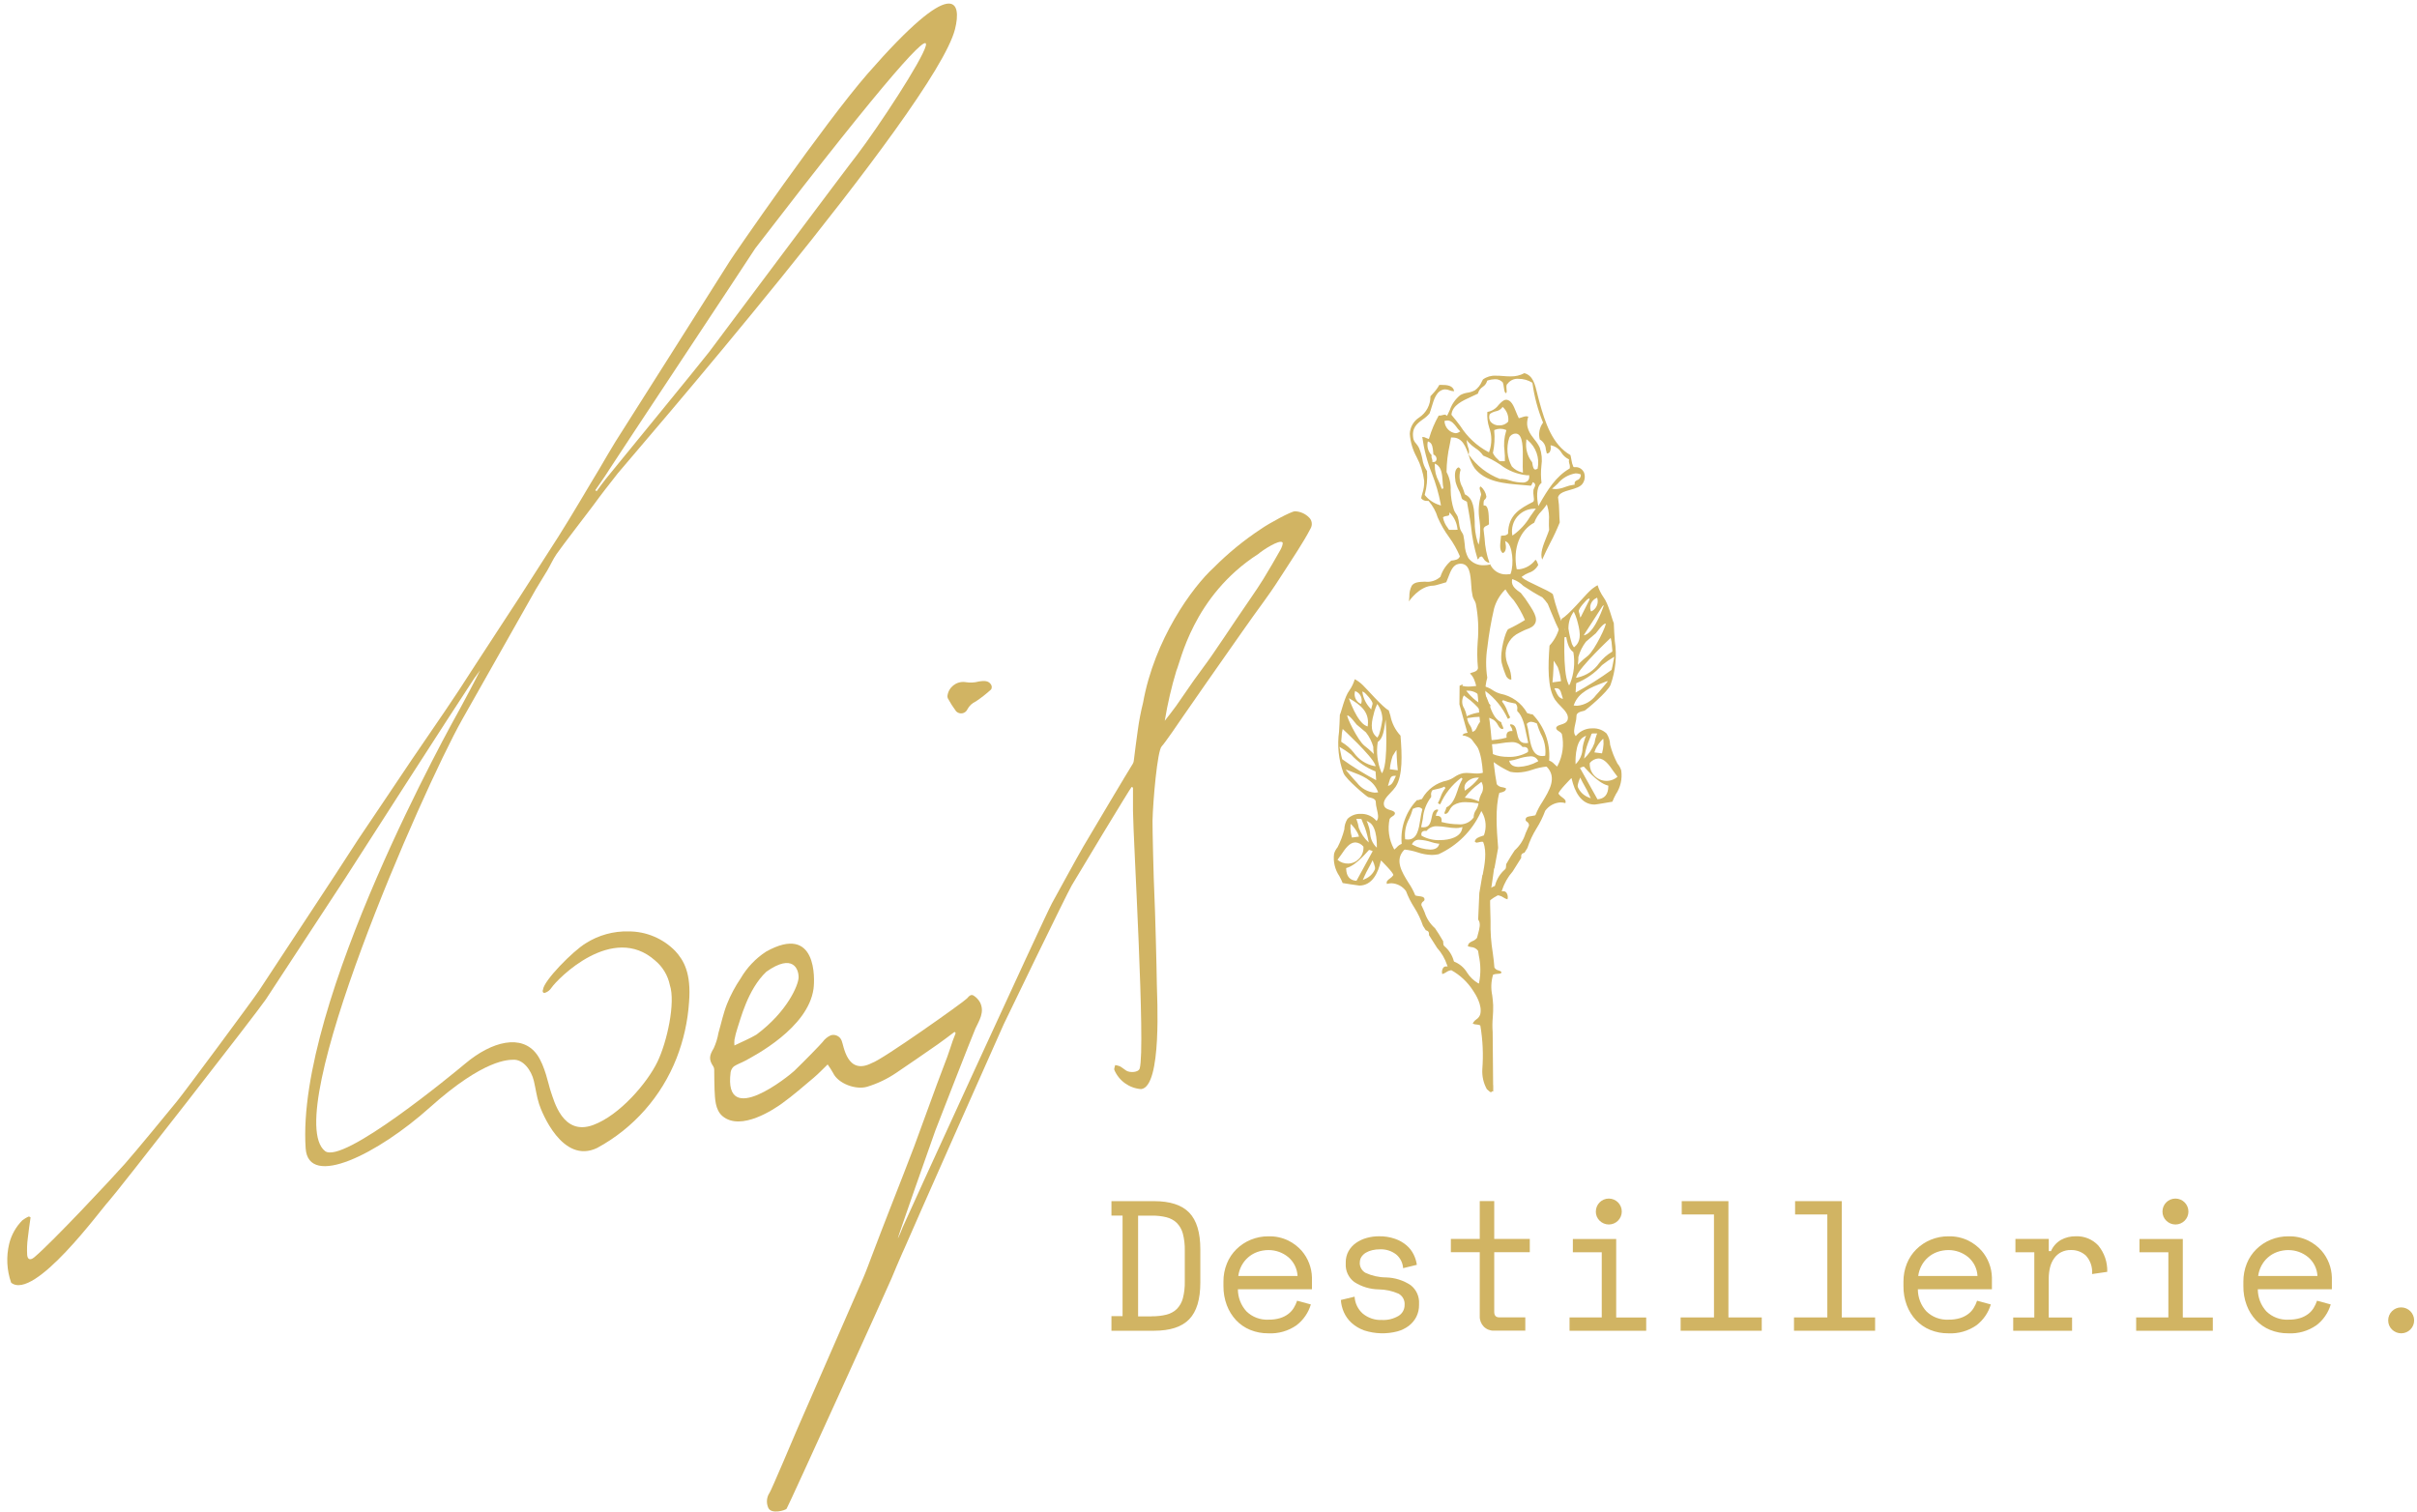 <?xml version="1.0" encoding="UTF-8"?><svg id="Ebene_1" xmlns="http://www.w3.org/2000/svg" viewBox="0 0 684.47 428.08"><defs><style>.cls-1{fill:#D1B463;}</style></defs><g id="Gruppe_3148"><g id="Gruppe_3145"><path id="Pfad_9541" class="cls-1" d="M207.96,296.09c2.3-1.12,4.37-1.96,6.27-3.09,8.81-6.58,11.84-14.03,11.92-16.11,.09-2.31-1.51-7.07-9.11-1.71-5.36,5.04-7.42,13.83-8.21,16.02-.35,1.07-.64,2.15-.84,3.26-.05,.54-.06,1.09-.01,1.64m121.87-91.97c1.08-1.41,2.21-2.79,3.24-4.24,1.68-2.37,3.28-4.8,4.96-7.17s3.47-4.68,5.12-7.07c2.39-3.45,4.7-6.95,7.05-10.43,1.36-2.01,2.74-4,4.1-6.01,1.18-1.75,2.39-3.48,3.48-5.28,1.66-2.72,3.27-5.47,4.83-8.26,.35-.63,.81-1.81,.55-2.07-.86-.88-5.54,2.16-6.85,3.29-18.56,11.94-22.06,30.75-23.18,33.02-1.41,4.66-2.51,9.41-3.3,14.21m-75.52,146.49c.49-.96,.88-1.96,1.27-2.97,.51-1.29,40.24-88.11,42.31-91.85,1.26-2.27,7.18-13.14,8.99-16.23,1.75-2.98,12.99-21.88,13.85-23.18,.17-.26,.28-.55,.32-.86,.39-2.95,.71-5.91,1.16-8.86,.35-2.59,.85-5.15,1.48-7.68,3.22-17.92,13.95-32.71,19.97-38.19,4.09-4.12,8.59-7.8,13.43-10.99,2.23-1.58,8.72-5.09,9.64-5,1.49,.06,2.91,.69,3.96,1.75,.85,.82,1.02,2.11,.43,3.13-1.09,2.1-2.34,4.14-3.61,6.15-2.06,3.26-4.19,6.47-6.28,9.71-1.37,2.15-5.67,8.02-6.32,8.91-2.12,2.93-4.15,5.92-6.25,8.87-1.47,2.08-12.42,17.73-13.71,19.65-1.07,1.6-5.22,7.65-5.98,8.38-1.25,1.2-2.47,15.44-2.61,21.05-.04,1.94,.31,16.8,.53,21.11,.19,3.59,.64,20.39,.69,25.2,.03,3.13,1.56,29.1-4.46,29.73-3.35-.25-6.27-2.35-7.58-5.44-.11-.39,.16-.9,.25-1.36,.46,.06,.91,.18,1.35,.35,.63,.34,1.17,.84,1.78,1.22,1.03,.65,3.5,.55,3.81-.63,1.69-5.79-1.84-65.09-1.9-72.95-.01-2.19,0-4.38,0-6.58-.13-.06-.26-.11-.39-.18-.33,.25-15.69,25.68-16.96,27.89-1.51,2.61-18.3,37.25-19.26,39.32-.81,1.74-27.14,61.08-27.74,62.62-.3,.75-.68,1.47-.99,2.21-1.01,2.35-2.05,4.69-3.01,7.07-1.09,2.67-29.14,64.4-29.75,65.31-.29,.42-4.34,1.66-5.18-.27-.62-1.38-.49-2.98,.35-4.24,.53-.73,7.07-16.26,7.94-18.27,.45-1.02,16.95-38.82,18.53-42.43,.92-2.11,1.69-4.28,2.51-6.42,1.81-4.71,3.58-9.43,5.44-14.12,1.3-3.27,5.65-14.46,6.52-16.79,1.41-3.78,5.68-15.5,6.43-17.58,.96-2.65,2.02-5.27,2.99-7.93,.55-1.48,1-3,1.52-4.49,.26-.74,.56-1.45,.84-2.18-.11-.12-.21-.23-.32-.34-1.59,1.18-3.13,2.41-4.76,3.53-3.9,2.72-7.82,5.41-11.76,8.08-2.52,1.71-5.28,3.03-8.19,3.92-3.22,.98-8.24-.85-9.68-3.88-.47-.84-.99-1.65-1.55-2.42-1.34,1.29-2.56,2.59-3.92,3.74-2.97,2.5-5.89,5.06-9.03,7.32-2,1.44-11.57,8-16.83,3.57-2.08-1.77-2.12-4.86-2.25-7.56-.09-1.86-.05-3.72-.09-5.59,0-.32-.08-.63-.25-.9-1.35-2-1.15-3.09,.11-5.17,.63-1.38,1.08-2.84,1.34-4.34,.8-2.75,1.38-5.6,2.44-8.24,1.02-2.53,2.31-4.94,3.84-7.2,1.78-3.05,4.24-5.65,7.2-7.58,14.47-8.07,13.82,7.82,13.44,10.53-1.54,11.1-16.8,18.99-19.44,20.42-1.02,.55-2.17,.92-3.12,1.56-.49,.43-.82,1.03-.92,1.67-2.08,16.18,16.73,.84,18.01-.39,3.01-2.9,7.44-7.46,8.03-8.18,.6-.85,1.42-1.52,2.37-1.93,1.24-.35,2.54,.29,3.02,1.49,.6,1.21,1.43,10.07,8.6,6.36,2.84-.84,26.07-17.32,26.92-18.28,.56-.64,1.12-1.29,1.9-.78,.77,.49,1.39,1.17,1.82,1.97,1.3,2.72-.25,5-1.34,7.34-.6,1.31-10.34,26.21-11.36,28.91-.86,2.31-11.03,31.3-10.56,30.38"/><path id="Pfad_9542" class="cls-1" d="M168.6,138.85c.12,.09,.24,.18,.36,.26,.86-1.16,1.69-2.36,2.6-3.48,2.65-3.27,26.71-32.63,29.24-35.93,.97-1.27,39.79-53.22,41.88-55.79,12.38-16.27,49.2-75.01-28.79,26.42-2.11,3.33-39.87,60.28-41.29,62.55-1.26,2.03-2.66,3.98-4.01,5.95m6.23-4.61c-2.35,2.99-4.7,5.98-6.93,9.06-.68,.94-8.81,11.47-10.32,13.69-.98,1.44-1.68,3.06-2.57,4.57-1.06,1.8-2.2,3.56-3.26,5.36-.45,.77-18.71,33.04-20.91,36.97-11.26,20.05-51.57,111.82-38.81,122.1,4.97,4,36.41-21.97,39.76-24.78,7.52-6.31,15.99-8.45,20.27-2.56,2.3,3.18,3.28,8.63,3.9,10.4,.94,2.68,3.4,12.76,12.03,9.58,7.56-2.79,15.32-11.97,18.17-17.83,2.79-5.73,5.18-16.88,3.55-21.79-.56-2.73-2.03-5.18-4.17-6.96-12.02-10.7-27.57,5.06-29.43,7.8-.39,.59-.97,1.04-1.63,1.29-.71,.29-.93-.34-.69-.86,.21-2.54,8.43-10.9,12.1-13.12,3.62-2.3,7.84-3.47,12.12-3.36,4.99-.01,9.76,2,13.24,5.57,2.37,2.59,4.56,6.22,3.89,14.49-.36,5.42-1.55,10.74-3.52,15.8-4.26,10.88-12.23,19.91-22.51,25.47-9.86,4.72-15.74-10.25-16.43-12.43-.69-2.13-.97-4.39-1.49-6.58-.71-2.99-3.02-6.16-5.87-5.97-1.12,.07-8.04-.43-23.59,13.51-14.62,13.11-34.39,23.07-35.16,11.58-2.79-41.59,41.81-121.11,43.69-124.48,1.2-2.16,4.54-8.48,5.73-10.92-1.13,1.47-2.19,3-3.17,4.58-2.58,3.78-33.85,52.42-35.06,54.35-.43,.68-20.49,31.26-22.47,34.29-2.04,3.13-42.64,55.24-44.53,57.19-2.02,2.09-21.05,28.3-27.59,23.04-1.25-3.56-1.44-7.39-.55-11.06,.62-2.49,1.9-4.77,3.71-6.6,.57-.45,1.21-.83,1.88-1.1l.46,.26c-.27,1.94-.58,3.89-.78,5.84-.22,1.6-.28,3.23-.18,4.84,.14,1.36,.96,1.5,2.03,.6,5.12-4.3,21.88-22.22,25.6-26.41,2.81-3.16,12.61-15.07,14.81-17.78,2.44-3,21.54-28.79,23.2-31.3,2.04-3.06,14.09-21.42,15.64-23.77,2-3.03,10.36-15.75,12.49-19.13,.6-.95,13.95-20.65,15.18-22.58,.51-.79,6.78-9.91,9.37-13.72,2.62-3.85,5.18-7.73,7.68-11.66,1.67-2.63,11.63-17.78,13.37-20.49,1.69-2.63,9.04-14.14,11.06-17.24,.98-1.49,5.2-8.43,6.35-10.4,1.71-2.93,3.48-5.82,5.22-8.73,1.53-2.58,3-5.2,4.58-7.74,1.28-2.05,31.05-48.93,32.3-51,1.05-1.75,26.92-39.23,39.13-53.23,24.66-28.25,26.68-20.34,24.74-12.61-5.57,22.09-93.58,123.34-95.62,125.93"/><path id="Pfad_9543" class="cls-1" d="M268.3,197.13c.28-2.47,2.5-4.25,4.97-3.97,.1,.01,.2,.03,.29,.04,1.18,.19,2.39,.13,3.55-.18,1.89-.34,2.98-.17,3.61,.98,.19,.39,.18,.85-.03,1.24-1.35,1.24-2.8,2.38-4.32,3.39-1.05,.47-1.91,1.28-2.44,2.3-.46,.97-1.62,1.38-2.59,.92-.23-.11-.44-.26-.61-.45-.85-1.15-1.62-2.35-2.3-3.61-.09-.21-.13-.44-.13-.66"/></g><g id="Gruppe_3146"><path id="Pfad_9544" class="cls-1" d="M314.75,340.17h12.06c4.54,0,7.86,1.08,9.96,3.25,2.1,2.17,3.15,5.63,3.15,10.38v9.44c0,4.75-1.05,8.21-3.15,10.38-2.1,2.17-5.42,3.25-9.96,3.25h-12.06v-4.14h3.15v-28.47h-3.15v-4.09Zm11.43,32.61c1.4,.02,2.81-.13,4.17-.47,1.09-.27,2.1-.82,2.91-1.59,.82-.84,1.41-1.88,1.71-3.01,.4-1.56,.59-3.16,.55-4.77v-8.82c.04-1.61-.15-3.21-.55-4.77-.3-1.14-.89-2.17-1.71-3.02-.82-.77-1.82-1.32-2.91-1.59-1.36-.34-2.77-.49-4.17-.47h-3.88v28.53h3.88Z"/><path id="Pfad_9545" class="cls-1" d="M350.56,365.13c0,2.31,.86,4.54,2.41,6.24,1.67,1.64,3.96,2.49,6.29,2.36,1.08,.02,2.16-.12,3.2-.42,.84-.25,1.63-.64,2.33-1.16,.62-.47,1.16-1.04,1.57-1.71,.4-.65,.73-1.34,.97-2.07l3.89,1.05c-.69,2.35-2.12,4.41-4.06,5.9-2.34,1.63-5.15,2.43-8,2.28-1.75,.02-3.49-.31-5.11-.97-1.52-.62-2.89-1.56-4.01-2.75-1.14-1.23-2.03-2.67-2.62-4.24-.65-1.74-.97-3.59-.95-5.45v-1.26c-.02-1.74,.32-3.47,.97-5.09,.61-1.53,1.53-2.91,2.7-4.06,1.17-1.15,2.55-2.06,4.06-2.68,1.61-.66,3.32-.99,5.06-.97,1.91-.05,3.81,.36,5.53,1.18,1.45,.71,2.75,1.7,3.83,2.91,1.81,2.11,2.84,4.77,2.91,7.55v3.36h-20.99Zm8.71-11.11c-1.1,0-2.19,.18-3.22,.55-1.92,.69-3.51,2.08-4.46,3.89-.48,.91-.79,1.89-.92,2.91h16.79c-.06-1.06-.33-2.1-.81-3.04-.45-.88-1.07-1.67-1.83-2.31-1.56-1.29-3.52-1.99-5.54-2Z"/><path id="Pfad_9546" class="cls-1" d="M385.07,357.58c-.04,1.18,.58,2.29,1.6,2.88,1.83,.85,3.83,1.3,5.85,1.31,2.47,.06,4.88,.81,6.95,2.18,1.62,1.25,2.51,3.23,2.39,5.27v.31c.02,1.17-.24,2.33-.76,3.38-.5,.99-1.22,1.86-2.1,2.54-.97,.74-2.07,1.28-3.25,1.6-3.09,.81-6.35,.72-9.39-.26-1.34-.47-2.56-1.2-3.62-2.15-.93-.85-1.67-1.89-2.18-3.04-.48-1.09-.76-2.25-.84-3.44l3.89-.94c.1,1.84,.93,3.57,2.31,4.79,1.53,1.26,3.47,1.91,5.45,1.81,1.62,.08,3.23-.31,4.64-1.13,1.12-.66,1.79-1.87,1.76-3.17,.1-1.3-.58-2.53-1.73-3.15-1.77-.78-3.68-1.19-5.61-1.21-2.46-.04-4.86-.76-6.92-2.1-1.62-1.21-2.53-3.16-2.41-5.19v-.31c-.02-1.13,.25-2.24,.79-3.23,.52-.92,1.25-1.72,2.12-2.33,.92-.64,1.94-1.12,3.02-1.41,1.14-.32,2.33-.48,3.51-.47,1.53-.03,3.06,.21,4.51,.71,1.19,.41,2.29,1.03,3.25,1.84,.85,.72,1.53,1.6,2.02,2.59,.46,.92,.77,1.91,.92,2.94l-3.89,.95c-.1-1.53-.83-2.96-2.02-3.93-1.32-.99-2.94-1.49-4.59-1.41-.71,0-1.42,.08-2.12,.24-.64,.14-1.25,.38-1.81,.71-.5,.29-.93,.7-1.26,1.18-.32,.49-.48,1.06-.46,1.65Z"/><path id="Pfad_9547" class="cls-1" d="M410.87,350.86h8.18v-10.7h4.1v10.7h10.07v3.77h-10.07v16.88c0,1.05,.47,1.57,1.41,1.57h7.39v3.77h-8.86c-1.09,.04-2.14-.38-2.91-1.15-.76-.79-1.17-1.85-1.13-2.94v-18.14h-8.18v-3.78Z"/><path id="Pfad_9548" class="cls-1" d="M444.48,373.1h9.12v-18.45h-8.18v-3.77h12.27v22.23h8.5v3.77h-21.71v-3.77Zm7.45-29.99c0-2.03,1.64-3.67,3.67-3.67,2.03,0,3.67,1.64,3.67,3.67,0,2.03-1.64,3.67-3.67,3.67-.97,0-1.91-.39-2.6-1.07-.7-.68-1.09-1.62-1.08-2.6h0Z"/><path id="Pfad_9549" class="cls-1" d="M475.94,373.1h9.44v-29.16h-9.13v-3.77h13.22v32.93h9.44v3.77h-22.97v-3.77Z"/><path id="Pfad_9550" class="cls-1" d="M508.04,373.1h9.44v-29.16h-9.13v-3.77h13.22v32.93h9.44v3.77h-22.97v-3.77Z"/><path id="Pfad_9551" class="cls-1" d="M543.12,365.13c0,2.31,.85,4.54,2.41,6.24,1.67,1.64,3.95,2.49,6.29,2.36,1.08,.02,2.16-.12,3.2-.42,.84-.25,1.63-.64,2.33-1.16,.63-.47,1.16-1.04,1.57-1.71,.4-.65,.73-1.34,.97-2.07l3.89,1.05c-.69,2.35-2.12,4.41-4.06,5.9-2.34,1.63-5.15,2.43-8,2.28-1.75,.02-3.49-.31-5.11-.97-1.52-.62-2.89-1.56-4.01-2.75-1.15-1.23-2.04-2.67-2.62-4.24-.65-1.74-.97-3.59-.94-5.45v-1.26c-.01-1.74,.32-3.47,.97-5.09,.61-1.53,1.53-2.91,2.7-4.06,1.17-1.15,2.55-2.06,4.06-2.68,1.6-.66,3.32-.99,5.05-.97,1.91-.05,3.81,.36,5.53,1.18,1.45,.71,2.75,1.7,3.83,2.91,1.81,2.11,2.84,4.77,2.91,7.55v3.36h-20.97Zm8.7-11.11c-1.1,0-2.19,.18-3.22,.55-1.92,.69-3.51,2.08-4.46,3.89-.48,.91-.79,1.89-.92,2.91h16.79c-.06-1.06-.33-2.1-.81-3.04-.45-.88-1.08-1.67-1.83-2.31-1.56-1.29-3.52-1.99-5.54-2Z"/><path id="Pfad_9552" class="cls-1" d="M570.75,350.86h9.44v3.46h.63c.57-1.34,1.57-2.45,2.83-3.18,1.29-.7,2.73-1.05,4.19-1.02,2.39-.1,4.7,.84,6.34,2.57,1.75,2.1,2.66,4.77,2.57,7.5l-4.3,.63c.18-1.91-.45-3.8-1.73-5.22-1.15-1.06-2.67-1.63-4.24-1.59-.97-.03-1.94,.19-2.81,.63-.78,.41-1.46,1.01-1.96,1.73-.55,.77-.94,1.65-1.16,2.57-.25,1.03-.37,2.09-.37,3.15v11.02h6.61v3.77h-16.67v-3.77h5.98v-18.46h-5.35v-3.77Z"/><path id="Pfad_9553" class="cls-1" d="M604.94,373.1h9.12v-18.45h-8.18v-3.77h12.27v22.23h8.5v3.77h-21.71v-3.77Zm7.45-29.99c0-2.03,1.64-3.67,3.67-3.67,2.03,0,3.67,1.64,3.68,3.67s-1.64,3.67-3.67,3.67c-.97,0-1.91-.39-2.6-1.07-.7-.68-1.09-1.62-1.08-2.6h0Z"/><path id="Pfad_9554" class="cls-1" d="M639.39,365.13c0,2.31,.86,4.54,2.41,6.24,1.67,1.64,3.96,2.5,6.29,2.36,1.08,.02,2.16-.12,3.2-.42,.84-.25,1.63-.64,2.33-1.16,.63-.47,1.16-1.04,1.57-1.71,.4-.65,.73-1.34,.97-2.07l3.88,1.05c-.69,2.35-2.11,4.42-4.06,5.9-2.34,1.63-5.15,2.44-8,2.28-1.75,.02-3.49-.31-5.11-.97-1.52-.62-2.89-1.56-4.01-2.75-1.14-1.23-2.04-2.67-2.62-4.24-.65-1.74-.97-3.59-.94-5.45v-1.26c-.01-1.74,.32-3.47,.97-5.09,.61-1.53,1.53-2.91,2.7-4.06,1.17-1.15,2.55-2.06,4.06-2.68,1.61-.66,3.33-.99,5.06-.97,1.91-.05,3.81,.36,5.53,1.18,1.45,.71,2.76,1.7,3.83,2.91,1.81,2.11,2.84,4.77,2.91,7.55v3.36h-20.98Zm8.71-11.11c-1.1,0-2.19,.18-3.23,.55-1.92,.69-3.51,2.08-4.46,3.89-.48,.91-.79,1.89-.92,2.91h16.79c-.1-2.07-1.06-4.01-2.65-5.35-1.56-1.28-3.51-1.99-5.53-1.99h0Z"/><path id="Pfad_9555" class="cls-1" d="M676.31,373.93c0-2.03,1.64-3.67,3.67-3.67,2.03,0,3.67,1.64,3.68,3.67s-1.64,3.67-3.67,3.67c-.97,0-1.91-.39-2.6-1.07-.7-.68-1.09-1.62-1.08-2.59Z"/></g><g id="Gruppe_3147"><path id="Pfad_9556" class="cls-1" d="M412.13,136.14c.2,.9,.52,1.76,.94,2.58,.4,.74,.69,1.53,.86,2.35,.13,.37,.49,.53,.93,.73l.56,.29s.85,4.58,1.14,6.8c.3,3.22,.94,6.39,1.89,9.48h.11s.23-.22,.23-.22c.1-.31,.37-.52,.69-.53h.15l.1,.05,.04,.05,.32,.43c.34,.66,.97,1.13,1.71,1.27-.8-2.24-1.26-4.58-1.38-6.96-.09-.87-.18-1.71-.29-2.53,.03-.69,.53-.9,.93-1.07,.36-.16,.57-.26,.6-.51l-.02-.82c-.05-1.95-.1-4.39-1.28-4.38l-.21,.02s-.13-1.28,.23-1.61c.31-.22,.51-.56,.55-.94-.18-1.11-.75-2.12-1.6-2.85l-.25,.19c-.16,.28,.04,.88,.19,1.34,.09,.25,.15,.52,.17,.79-.72,2.34-.87,4.81-.46,7.22,.29,2.03,.26,4.1-.07,6.12l-.09,.41-.09,.41-.15-.39-.15-.39c-.58-1.89-.85-3.86-.81-5.83-.13-3.33-.26-6.47-2.76-7.63l-.07-.09v-.06c-.18-.63-.4-1.24-.64-1.84-.87-1.5-1.06-3.3-.53-4.95-.07-.31-.28-.57-.56-.72-1.26,.44-1.1,2.57-.9,3.8m35.5-1.64c.03,.66-.39,1.27-1.02,1.47-.45,.24-.78,.41-.73,1.03v.13s.02,.13,.02,.13h-.13s-.13,.02-.13,.02c-.84,.11-1.67,.32-2.46,.63-.82,.33-1.69,.53-2.57,.59l-.53-.03-.3-.04-.3-.04,.23-.19,.23-.19c.34-.28,.69-.61,1.13-1.02,1.27-1.57,3.08-2.61,5.08-2.94,.44,0,.88,.07,1.29,.22l.09,.03,.09,.12v.09Zm-3.12-1.9l-.07,.09-.05,.03c-3.81,2.22-6.15,5.98-8.42,9.96l-.18,.31-.18,.31-.07-.35-.06-.35c-.19-1.07-.67-4.62,1.03-5.85-.2-1.59-.21-3.2-.04-4.8,.27-1.73,.12-3.51-.45-5.17-.39-.82-.89-1.59-1.48-2.28-1.31-1.68-2.78-3.59-1.77-6.52l-.55-.11c-.43,.03-.85,.13-1.25,.3l-.69,.21-.1,.02-.1,.02-.05-.09-.04-.09c-.25-.5-.48-1.07-.72-1.66-.67-1.67-1.36-3.39-2.83-3.38-.72,.03-1.38,.72-2.08,1.46-.76,1.05-1.91,1.77-3.19,1.99-.11,1.5,.07,3.02,.53,4.45,.78,2.17,.79,4.55,.03,6.73l-.05,.12-.05,.12-.12-.05-.12-.05c-3.21-1.72-5.92-4.25-7.87-7.33-.78-1.03-1.59-2.1-2.48-3.13l-.03-.11v-.06c.31-2.6,3.12-3.86,5.6-4.99,.63-.29,1.29-.58,1.88-.88,.2-.8,.7-1.5,1.4-1.94,.6-.39,1.03-.98,1.22-1.68l.09-.1,.07-.02c.67-.21,1.36-.33,2.06-.35,.85-.04,1.67,.3,2.23,.94,.13,.43,.22,.88,.27,1.33,.09,.66,.18,1.41,.53,1.67l.19-.06c.14-.16,.1-.66,.06-1.07-.05-.63-.11-1.28,.25-1.48,.72-1,1.91-1.55,3.14-1.44,1.37-.01,2.72,.37,3.89,1.1l.06,.09v.06c.52,3.81,1.52,7.55,2.98,11.11l-.03,.14-.06,.06c-.94,1.35-1.24,3.04-.82,4.62,1.02,.59,1.67,1.65,1.72,2.83,.08,.37,.16,.75,.28,1.15,.29-.01,.57-.14,.76-.35,.32-.48,.43-1.06,.32-1.62l-.02-.18v-.18s.15,.03,.15,.03l.17,.03c1.18,.29,2.19,1.05,2.8,2.1,.46,.74,1.13,1.34,1.91,1.73l.09,.04,.1,.04v.1s-.02,.11-.02,.11c-.05,.34-.01,.69,.11,1.01,.15,.42,.19,.88,.12,1.32m-32.04-11.63c.24,.33,.5,.65,.79,.94l.12,.11,.12,.11-.13,.09-.14,.09c-.33,.23-.71,.35-1.11,.35-1.65-.23-2.92-1.58-3.07-3.24v-.11s-.01-.11-.01-.11l.1-.03,.1-.03,.6-.09c1.16,0,1.94,1.01,2.64,1.91m-3.74,17.33l-.12,.03-.25,.07-.12,.04-.04-.12c-.23-.7-.51-1.38-.82-2.04-.77-1.41-1.14-3-1.1-4.6v-.2s.02-.21,.02-.21l.18,.1,.18,.09c1.56,.84,1.71,2.98,1.84,4.87,.02,.62,.09,1.25,.21,1.86l.03,.13Zm-2.1-7.79c-.18,.22-.45,.34-.73,.32h-.33l.02-.15,.02-.16-.11-.58c-.17-.32-.21-.69-.11-1.04-.94-.95-1.36-2.3-1.14-3.62l.04-.14,.04-.15,.14,.06,.13,.05c1,.43,1.11,1.68,1.22,2.91l.07,.69h0c.43,.16,.76,.53,.86,.97,.08,.28,.04,.58-.12,.81m1.98,16.1l.05-.13,.07-.05c.26-.16,.56-.26,.87-.28,.57-.09,.76-.18,.78-.44l.02-.28,.02-.28,.2,.19,.19,.19c1.05,1.18,1.7,2.65,1.88,4.21l.03,.16,.03,.16h-.31l-2.05,.02-.11-.06-.04-.06-.3-.45c-.66-.85-1.12-1.84-1.33-2.9m4.21-.14c-.14-.35-.33-.68-.55-.99-.23-.32-.42-.67-.57-1.04-.59-1.81-.9-3.7-.92-5.6,.08-1.79-.32-3.56-1.17-5.13,.02-2.61,.33-5.21,.9-7.75l.07-.35c.09-.49,.19-.99,.27-1.48v-.1s.03-.11,.03-.11h.4c2.85-.03,3.79,2.65,4.69,5.24,.35,1.22,.88,2.38,1.58,3.44,3.05,3.93,8.43,4.36,13.63,4.77l.56,.05c.6,.05,1.18,.1,1.72,.15,.13-.02,.18-.11,.29-.38l.2-.43,.07-.1,.07-.1,.1,.07,.11,.07c.69,.47,.35,1.1,.11,1.55l-.2,.53c-.05,.63-.03,1.26,.07,1.88,.09,.67,.15,1.16-.11,1.44l-.1,.07h-.01c-3.59,1.86-6.98,3.62-7.02,8.94l-.05,.1-.05,.04c-.34,.31-.8,.47-1.26,.44l-.64,.06c-.02,.3-.05,.63-.09,.96l-.02,.16c-.16,1.47-.35,3.13,.6,3.79,1-.33,.98-1.72,.78-2.85l-.05-.29-.05-.29,.24,.15,.25,.15c1.5,.91,2.12,6.17,1.04,9.01l-.11,.08h-.07c-.32,.04-.65,.07-.97,.07-2.03,.09-3.89-1.09-4.67-2.97v.19l-.11,.02c-.5,.1-1,.16-1.51,.16-1.75,.13-3.45-.64-4.51-2.04-.64-1.17-.99-2.48-1.02-3.82-.09-.88-.22-1.75-.39-2.61-.09-.3-.23-.59-.42-.84-.2-.29-.35-.61-.48-.93-.16-.53-.27-1.08-.33-1.64-.06-.6-.18-1.19-.37-1.77m6.61,78.55c-.26,.52-.45,1.08-.56,1.65l-.03,.18-.03,.19-.16-.09-.16-.08c-1.03-.45-2.12-.74-3.24-.85l-.21-.03-.21-.03,.12-.18,.13-.18c1.06-1.36,2.31-2.55,3.71-3.55l.5-.4,.11-.09,.12-.09,.07,.13,.07,.13c.51,1.07,.42,2.32-.25,3.3m-.55-4.8l-.18,.23-.16,.23c-.9,1.13-1.98,2.12-3.18,2.92l-.16,.12-.15,.11-.16,.12-.05-.19-.04-.19c-.15-.61-.01-1.26,.37-1.77,.78-.94,1.93-1.5,3.15-1.54h.27s.29-.03,.29-.03Zm-9.66,10.32c.68,0,.95-.49,1.31-1.11,.26-.54,.65-1.01,1.13-1.37,1.03-.62,2.23-.92,3.44-.86,1.13,.01,2.25,.11,3.36,.31l.13,.02,.13,.02-.02,.13-.02,.13c-.11,.58-.34,1.13-.67,1.61-.44,.62-.67,1.36-.66,2.12-1.01,1.4-2.7,2.14-4.42,1.93-1.5-.02-3-.22-4.45-.59l-.11-.03-.11-.03v-.22c.08-.41-.01-.82-.25-1.16-.29-.26-.67-.39-1.06-.35h-.28v-.15s.03-.14,.03-.14c.04-.33,.18-.65,.39-.91,.19-.27,.26-.38,.11-.62-1.28,.01-1.49,1.08-1.75,2.33s-.56,2.72-2.25,2.73l-.43-.02-.15-.02-.15-.02,.03-.14,.03-.14c.16-.68,.3-1.38,.43-2.09,.17-2.24,.99-4.38,2.36-6.16v-.43c-.12-.55,.04-1.11,.4-1.53,.31-.08,.62-.15,1.02-.24,.77-.13,1.51-.35,2.22-.68l.1-.05,.07,.09,.16,.21,.07,.09-.07,.08c-.57,.76-1.02,1.6-1.32,2.51-.21,.57-.46,1.12-.74,1.66,.16,.21,.39,.33,.65,.35,1.3-2.94,3.32-5.5,5.88-7.44l.09-.08,.08,.08,.19,.18,.08,.08-.06,.09c-.56,.98-1,2.01-1.32,3.09-.68,1.97-1.37,4.01-3.21,4.91-.05,.34-.16,.66-.32,.97-.25,.54-.28,.69-.08,.86m-6.41-1.26l-.02,.08c-.24,.89-.41,1.79-.53,2.69-.41,2.68-.87,5.72-3.48,5.75l-.62-.05h-.09s-.09-.03-.09-.03l-.02-.09-.02-.1c-.19-1.97,.22-3.96,1.18-5.7,.4-.86,.73-1.74,.98-2.65l.07-.09,.07-.03,.18-.07c.39-.19,.81-.31,1.24-.34,.43,0,.84,.19,1.13,.5l.03,.13Zm2.47,9.22c.65,.21,1.31,.36,1.99,.46h.18s.18,.01,.18,.01l-.05,.16-.06,.18c-.3,.86-1.14,1.32-2.44,1.33-1.74-.07-3.45-.53-4.99-1.36l-.11-.06-.11-.07,.06-.11,.06-.11c.41-.73,1.21-1.15,2.04-1.06,1.12,.06,2.22,.28,3.28,.63m-2.6-2.81c.26-.26,.62-.39,.98-.35h.34c.73-.91,1.86-1.4,3.03-1.31,.89,.02,1.78,.11,2.66,.26,.88,.15,1.76,.24,2.65,.25,.48,0,.95-.05,1.41-.18l.2-.05,.2-.05-.03,.21-.04,.21c-.42,2.39-3.48,3.26-6.21,3.28-1.83,.09-3.65-.34-5.25-1.22l-.06-.08v-.05c-.1-.31-.05-.64,.12-.91m-4.88,4.94c1.24,.13,2.45,.39,3.63,.78,1.3,.45,2.66,.7,4.04,.74,.64,0,1.28-.08,1.91-.2,5.24-2.39,9.46-6.57,11.9-11.78l.11-.23,.1-.23,.13,.22,.13,.21c1.09,1.96,1.27,4.3,.5,6.41l-.08,.09-.06,.02-.32,.1c-1.06,.35-1.98,.66-2.15,1.62l.45,.3,.73-.13c.28-.08,.56-.13,.85-.14l.25,.02,.1,.08,.03,.07c1.08,2.71,.35,6.5-.13,9l-.02,.1-.02,.1h-.07l-.88,5.16-.33,7.5,.02,.03,.05,.08c.71,.98,.3,2.48-.09,3.9-.1,.38-.2,.75-.31,1.18-.34,.42-.78,.74-1.28,.92-.68,.33-1.26,.61-1.29,1.48,.26,.08,.55,.13,.84,.19,.81,.03,1.56,.43,2.04,1.08,.06,.39,.12,.78,.18,1.15l.02,.15c.55,2.52,.59,5.12,.1,7.65l-.04,.16-.04,.16-.14-.07-.15-.07c-1.23-.74-2.27-1.75-3.04-2.95-.84-1.42-2.13-2.51-3.66-3.12l-.09-.1-.02-.07c-.44-1.64-1.36-3.11-2.66-4.2l-.25-.32c-.06-.36-.1-.72-.1-1.09-.8-1.36-1.74-2.9-2.31-3.68-1.37-1.21-2.39-2.77-2.94-4.51-.28-.66-.57-1.33-.93-2.05-.02-.42,.19-.82,.55-1.04,.25-.2,.4-.32,.33-.73-.14-.58-.8-.66-1.59-.76-.32-.03-.64-.09-.95-.18l-.09-.08-.02-.07c-.5-1.22-1.12-2.38-1.87-3.46-1.86-2.99-3.98-6.38-1.27-9.26l.15-.09h.05Zm34.43-115.75l.02-.23,.02-.24,.18,.14,.19,.14c2.34,1.95,3.42,5.02,2.81,8l-.05,.08-.04,.03-.5,.21c-.6,0-.75-.82-.88-1.55l-.08-.51c-1.36-1.72-1.95-3.91-1.66-6.08m.15,9.76l.4-.02h.26v.26c.07,.45-.05,.92-.34,1.27-.43,.4-1.01,.6-1.59,.54-.44,0-.89-.04-1.32-.1l-.33-.04c-.64-.09-1.27-.24-1.88-.45-.73-.26-1.49-.42-2.26-.47l-.56,.04c-3.56-1.36-6.63-3.75-8.83-6.87l-.03-.13,.03-.07c.15-.63,.08-1.28-.18-1.87-.13-.38-.23-.78-.3-1.18l-.07-.46-.07-.46,.29,.35,.3,.35c.56,.61,1.19,1.15,1.87,1.6,.89,.54,1.65,1.27,2.24,2.13,1.7,.68,3.33,1.54,4.85,2.57,2.17,1.68,4.77,2.72,7.5,3m-4.97-10.6c.29-.7,.97-1.17,1.73-1.19h.27c1.95,.25,1.89,4.2,1.84,7.77-.02,1.1-.03,2.15,.03,2.91v.2s.02,.19,.02,.19l-.18-.06-.18-.05c-1.08-.27-2.05-.85-2.8-1.67-1.35-2.48-1.61-5.41-.73-8.1m-5.25-4.51c-.45-.64-.56-1.47-.27-2.21,.5-.38,1.08-.65,1.69-.79,.69-.11,1.32-.46,1.77-.99l.07-.13,.08-.13,.11,.09,.12,.09c1.07,1.03,1.59,2.51,1.4,3.99-.64,.72-1.57,1.11-2.53,1.07-.92,.06-1.82-.31-2.44-1m3.92,8.36c.1,.84,.13,1.7,.09,2.54v.25h-1.4s-.09-.03-.09-.03l-.04-.04-.57-.57c-.55-.46-.99-1.05-1.28-1.71,.46-2.09,.58-4.23,.37-6.36l.06-.12,.06-.04c1-.42,2.13-.43,3.14-.03l.09,.06,.09,.06-.03,.1-.03,.1c-.58,1.87-.73,3.84-.45,5.78m3.61,18.49c1.18-1.39,2.9-2.21,4.73-2.24h.54l-.18,.22-.18,.22c-.42,.56-.83,1.14-1.24,1.73l-.07,.11c-1.19,1.99-2.78,3.72-4.65,5.09l-.18,.11-.18,.11-.02-.21-.03-.21c-.23-1.77,.29-3.55,1.43-4.92m-38.06,72.24l-.1,.21-.1,.21-.13-.2-.13-.2c-1.08-2.66-1.42-5.56-.98-8.39l.06-.1,.05-.03c1.33-.97,1.65-3.1,1.96-5.17l.18-1.12s.77,11.44-.8,14.77m1.48,3.91s.29-.94,.4-1.33c.17-.62,.38-1.4,1.32-1.4h.31s.2,.01,.2,.01l-.09,.19-.09,.18-.2,.43-.04,.09c-.35,.8-.72,1.62-1.67,1.9l-.11,.03-.04-.09Zm2.76-4.31l-2.25-.29v-.16c.12-1.22,.39-2.43,.79-3.59,.28-.53,1.08-1.72,1.08-1.72,0,0,.11,3.76,.38,5.77m-4.36-14.43c-.2,1.45-.51,2.88-.93,4.28l-.35,.65-.08,.11-.09,.11-.1-.08-.11-.09c-2.09-1.75-1.31-4.66-.62-7.23,.21-.72,.49-1.42,.82-2.1,.94,1.26,1.45,2.79,1.46,4.36m-2.78-4.39c-.12,.34-.22,.69-.29,1.04l-.05,.27-.05,.27-.18-.21-.18-.21c-1.08-1.17-1.8-2.63-2.09-4.19l-.04-.25-.05-.24,.22,.1,.23,.1c.37,.16,2.68,2.62,2.46,3.31m-3.18-.22l-.05,.11-.05,.11-.11-.04-.11-.04c-1.17-.63-1.79-1.97-1.51-3.27l.05-.15,.05-.15,.14,.08,.13,.08c1.23,.58,1.85,1.98,1.46,3.29m-3.2-1.23c2.7,1.57,5.54,3.58,5.04,7.49l-.02,.17-.02,.17-.15-.06-.15-.05c-2.73-1-5.03-7.9-5.03-7.9l.33,.19Zm-.74,4.71c.74,0,2.38,2.34,2.61,2.57,.09,.08,2.33,1.96,2.65,2.23,.95,1.21,1.65,2.59,2.07,4.07,0,.43,.01,.86,.06,1.29l.05,.38,.05,.39-.27-.27-.27-.27c-.68-.65-1.39-1.26-2.14-1.83-1.91-1.52-5.28-8.57-4.81-8.57m-1.33,3.84s8.27,7.61,9.18,10.13l.08,.21,.07,.21-.22-.03-.21-.03c-2.34-.49-4.4-1.84-5.77-3.79-.94-1.19-2.1-2.2-3.41-2.97l-.08-.04-.06-.23c.05-.4,.08-.81,.11-1.24,.01-.75,.12-1.5,.31-2.22m2.35,7.23c1.92,2.11,4.3,3.75,6.95,4.79,0,0,.13,1.68,.15,2.04l.02,.44c-3.34-1.75-6.56-3.74-9.62-5.94-.19-.65-.33-1.35-.48-2.12-.07-.35-.13-.72-.21-1.06l-.07-.32c1.14,.65,2.22,1.38,3.26,2.18m-1.37,4.45v-.18s.18,.07,.18,.07l.17,.07,.98,.37c3.11,1.16,6.32,2.37,7.6,5.6l.07,.16,.06,.16-.18,.02-.18,.02-.61,.05c-1.99-.18-3.81-1.19-5.01-2.79-.83-.84-3.09-3.53-3.09-3.53m8.68,21.9c-1.18-1.11-1.86-2.64-1.9-4.25-.12-.91-.35-1.8-.68-2.65l-.15-.34-.15-.35,.33,.18,.33,.18c2.53,1.3,2.23,7.24,2.23,7.24m-3.38-5.68c.5,1.37,.86,2.77,1.1,4.21-1.25-1.13-2.21-2.55-2.82-4.12-.12-.75-.31-1.49-.57-2.2l-.08-.18-.09-.19h1.28s.23,.09,.23,.09c0,0,.61,1.67,.96,2.39m-3.89-.94c.78,.78,1.42,1.67,1.92,2.65l.19,.51,.06,.16,.06,.16-.16,.02-1.86,.25c-.24-.81-.38-1.64-.42-2.47,.01-.29,.03-1.37,.03-1.37l.18,.09Zm1.16,5.12c.89,.06,1.71,.48,2.28,1.16l.04,.12v.07c.1,2.46-1.8,4.54-4.26,4.65-1.13,.05-2.24-.33-3.1-1.07,0,0,.76-1.01,1.1-1.51,1.07-1.59,2.28-3.39,3.93-3.41m-2.57,7.26l.1-.03,.1-.03c2.83-.77,6.17-5.08,6.27-5.08,.37,.06,.72,.18,1.04,.35l-4.59,8.4c-1.88-.12-2.86-1.27-2.92-3.4v-.21Zm4.71,3.36s.98-2.27,1.45-3.02c.41-.66,1.21-2.33,1.21-2.33l.09-.22s.9,1.79,.69,2.52c-.54,1.3-1.6,2.32-2.92,2.83l-.53,.23Zm62.49-115.64c-.48-.84-1.39-1.33-2.35-1.27h-.35s-.13-.05-.13-.05l-.04-.07c-.27-.6-.45-1.23-.53-1.88-.1-.54-.2-1.11-.29-1.41-5.09-2.89-7.17-9.13-8.85-15.28-.15-.53-.28-1.06-.41-1.57l-.09-.39c-.71-2.95-1.28-5.29-3.7-5.96-1.2,.64-2.53,.95-3.89,.92-.74,0-1.52-.05-2.2-.11s-1.36-.1-2.03-.09c-1.28-.07-2.54,.3-3.59,1.05l-.25,.45-.07,.14c-.41,.99-1.08,1.84-1.94,2.47-.67,.36-1.39,.6-2.15,.71-.71,.1-1.4,.33-2.03,.68-1.37,1.1-2.39,2.56-2.96,4.22-.2,.46-.42,.92-.65,1.38l-.07,.14-.07,.15-.12-.11-.12-.11-.41-.15-.61,.13c-.27,.09-.56,.14-.85,.15h-.25c-1.14,2-2.05,4.15-2.7,6.37l-.03,.12-.03,.12-.12-.03-.12-.03-.63-.25c-.25-.15-.54-.23-.83-.24h-.19c.49,3.57,1.41,7.06,2.75,10.4,1.09,2.78,1.92,5.65,2.47,8.59l.03,.21,.03,.21-.2-.07-.2-.07c-1.64-.5-3.09-1.49-4.16-2.83l-.02-.13,.02-.07c.57-2.09,.78-4.26,.62-6.42l.03-.12c-.71-1.05-1.18-2.24-1.35-3.5-.21-1.07-.53-2.12-.95-3.12-.23-.45-.51-.86-.84-1.24-.36-.37-.62-.82-.75-1.31-.59-3.12,1.06-4.33,2.65-5.5,.73-.47,1.38-1.05,1.93-1.72,.21-.52,.39-1.12,.59-1.8,.64-2.17,1.38-4.63,3.53-4.98l.31-.02c.43,.01,.85,.11,1.24,.27,.34,.14,.71,.22,1.08,.24h.22c-.29-1.58-1.94-1.79-3.7-1.78h-.5c-.5,.9-1.12,1.73-1.83,2.47l-.09,.1-.6,.65c.03,2.41-1.17,4.68-3.18,6.01-1.6,1.01-2.6,2.75-2.67,4.64,.16,2.3,.83,4.54,1.94,6.56,1.11,2.11,1.84,4.4,2.14,6.77,.04,1.2-.14,2.4-.52,3.54-.14,.44-.25,.9-.34,1.36,.4,.53,1.05,.81,1.71,.75h.31s.1,.03,.1,.03l.04,.05c1.15,1.34,2.01,2.9,2.52,4.59,.87,1.99,1.95,3.87,3.24,5.62,1.22,1.67,2.24,3.48,3.04,5.39-.31,.99-1.42,1.12-2.44,1.24-1.44,1.2-2.5,2.78-3.06,4.57-1.19,1.09-2.8,1.6-4.4,1.39-1.56,.05-3.04,.11-3.73,1.16-.47,.93-.7,1.96-.67,3-.03,.48-.06,.96-.13,1.43,0,0,2.91-4.43,6.94-4.47,.68,0,3.53-.98,3.64-.96,.2-.43,.38-.91,.58-1.44,.66-1.74,1.33-3.53,3-3.77l.46-.04c2.6-.02,2.83,3.04,3.03,6,.04,1.1,.18,2.2,.41,3.27,.1,.35,.25,.69,.44,1.01,.19,.32,.35,.67,.45,1.03,.69,3.58,.87,7.24,.53,10.87-.18,2.46-.16,4.94,.08,7.39-.14,.81-.87,1.02-1.46,1.2-.29,.06-.56,.17-.81,.33,1.93,1.62,2.22,5.79,2.51,9.83,.09,1.27,.19,2.59,.34,3.82l-.03,.1-.04,.05c-.28,.35-.5,.74-.67,1.15-.17,.4-.38,.77-.63,1.13-.53,.43-1.2,.67-1.89,.67-.81,.11-1.51,.21-1.72,.76,4.48,.56,5.44,5.83,5.77,10.37v.23l-.11,.03-.11,.03c-.44,.1-.89,.15-1.34,.15-.54,0-1.08-.03-1.61-.09-.47-.05-.95-.08-1.42-.08-.31,0-.62,.02-.93,.07-.92,.19-1.79,.57-2.55,1.11-.62,.43-1.31,.75-2.04,.97-2.99,.6-5.58,2.48-7.07,5.14l-.05,.08h0l-.12,.06h-.07l-.4,.11c-.19,.1-.4,.16-.61,.17l-.21-.02c-3.14,3.26-4.72,7.71-4.35,12.22v.2l-.09,.03-.09,.04c-.45,.19-.85,.49-1.16,.86l-.51,.48-.12,.09-.11,.1-.07-.13-.07-.13c-1.38-2.58-1.8-5.57-1.18-8.43,.2-.29,.46-.54,.78-.71,.4-.25,.71-.45,.73-.91-.13-.51-.68-.67-1.33-.87-.69-.21-1.55-.48-1.78-1.37-.31-1.26,.74-2.37,1.87-3.56,.52-.52,1-1.08,1.43-1.68,2.08-3.15,1.8-9.11,1.38-14.47-1.47-1.58-2.47-3.55-2.87-5.68-.15-.5-.3-1-.46-1.49-1.66-.77-6.29-6.18-7.37-7.16-.67-.66-1.42-1.22-2.25-1.66-.34,1.13-.85,2.21-1.53,3.18-1.36,1.78-2.23,5.96-2.7,6.93-.04,1.7-.13,3.18-.22,4.61v.12c-.56,3.95-.14,7.97,1.24,11.72,.73,1.84,6.44,6.54,6.99,6.83,.18,.09,1.88,.23,2.14,1.13,.03,.81,.15,1.61,.36,2.39,.27,1.18,.53,2.3,.07,2.98l-.09,.14-.09,.14-.11-.13-.11-.13c-1.11-1.19-2.68-1.84-4.31-1.77-1.37-.05-2.7,.46-3.69,1.4-.58,.9-.89,1.94-.91,3-.44,1.74-1.08,3.43-1.9,5.03-.45,.55-.8,1.18-1,1.85-.3,2.22,.23,4.48,1.49,6.34,.36,.64,.67,1.3,.94,1.97,.03,0,4.38,.72,4.74,.72,3.69-.04,5.3-3.69,6.01-6.76l.08-.32,.14,.07s3.5,3.45,3.38,4.05c-.25,.37-.58,.69-.96,.94-.64,.48-1.11,.83-.86,1.56,.43-.13,.87-.19,1.31-.2,1.63,.08,3.13,.89,4.09,2.2,.61,1.62,1.39,3.18,2.33,4.64,1.04,1.63,1.87,3.39,2.49,5.22l.81,1.26c.39,.1,.88,.28,.88,.99v.37s2.3,3.62,2.3,3.62c1.28,1.42,2.25,3.08,2.84,4.89l.07,.19,.08,.2-.21-.02h-.19s-.09-.01-.09-.01c-.35,0-.67,.2-.84,.51-.28,.51-.36,1.1-.2,1.66,.4-.11,.77-.28,1.11-.52,.43-.31,.94-.51,1.46-.58,2.47,1.37,4.57,3.33,6.11,5.71,.84,1.21,2.72,4.29,2.08,6.78-.19,.6-.58,1.11-1.11,1.45-.44,.3-.79,.7-1.02,1.17,.33,.18,.69,.27,1.06,.27,.35,.02,.69,.1,1.01,.22l.08,.09,.02,.07c.69,4.07,.87,8.21,.55,12.32-.11,1.96,.33,3.91,1.29,5.63,1.24,1.16,1.3,.9,1.37,.61h.43v-1.78s-.03,.02-.03,.02c0-.12-.09-10.74-.13-15.07-.11-1.4-.09-2.81,.04-4.22,.09-1.12,.13-2.25,.1-3.38-.04-.93-.15-1.84-.26-2.74-.41-1.93-.34-3.93,.22-5.82l.07-.07,.05-.02c.35-.13,.72-.2,1.1-.2,.8-.05,1.14-.13,1.18-.41-.1-.34-.45-.45-.86-.58-.49-.09-.91-.39-1.15-.82-.05-1.04-.25-2.54-.46-4.14-.49-2.97-.7-5.98-.63-8.99-.07-2.11-.22-7.48-.05-8.01,.21-.67,1.05-6.88,1.05-6.88l.07-.02,.06-.2c.25-1.39,.81-4.47,1.01-5.54v-.25c-.44-5.28-.81-11.25,.33-15.37l.1-.09h.08c1.09-.21,1.66-.45,1.75-1.23-.32-.16-.67-.27-1.02-.32-.64-.04-1.24-.36-1.62-.87-.65-3.46-.95-6.87-1.27-10.5-.28-3.17-.57-6.45-1.12-9.99,.06-.36,.18-.71,.34-1.03,.13-.27,.23-.56,.29-.86-1.89-1.54-1.68-5.17-.93-7.77-.44-2.86-.42-5.77,.03-8.63,.43-3.69,1.06-7.35,1.9-10.97,.55-1.96,1.58-3.75,3-5.21l.12-.1,.11-.1,.08,.13,.07,.13c.62,1.01,1.36,1.95,2.19,2.8,1.26,1.75,2.33,3.63,3.18,5.6-1.52,.96-3.09,1.82-4.71,2.58-.71,.29-2.51,6.46-1.89,9.52,.33,1.33,.77,2.63,1.32,3.88,.35,.48,.65,.9,1.37,.9h.05c0-1.31-.28-2.61-.83-3.8-.54-1.15-.81-2.4-.79-3.67,.08-2.49,1.56-4.71,3.81-5.76,0,0,1.46-.77,2.09-.99,.58-.18,1.13-.44,1.64-.77,2.14-1.63,.61-3.98-.87-6.26-.71-1.15-1.5-2.25-2.36-3.29-1.29-.9-2.76-1.92-2.5-3.61l.02-.15,.02-.15,.14,.04,.15,.04c1.09,.39,2.07,1.02,2.88,1.84,1.75,1.18,3.55,2.27,5.41,3.26,.55,.57,1.06,1.19,1.51,1.84,.81,1.86,3.61,9.46,4.84,9.45,.27-.01,.54-.11,.76-.27-.29-.73-.58-1.45-.87-2.16-1.39-3.15-2.49-6.42-3.29-9.76-1.06-1.11-7.49-3.51-8.64-4.69l-.1-.1-.1-.11,.11-.09,.11-.1c.54-.39,1.12-.72,1.74-.96,1.18-.35,2.17-1.17,2.74-2.26l-.11-.28-.05-.13c-.11-.4-.32-.77-.61-1.06-1.11,1.51-2.78,2.49-4.64,2.72l-.5-.03h-.09s-.1-.01-.1-.01l-.02-.1-.02-.09c-1.05-5.71,.91-10.79,5-12.98,.45-1.25,1.17-2.39,2.11-3.32,.42-.45,.81-.93,1.16-1.43l.14-.21,.14-.21,.09,.24,.08,.24c.41,1.33,.56,2.73,.45,4.12-.03,.88-.02,1.75,.05,2.63-.19,.62-.47,1.31-.79,2.11-.87,2.17-1.86,4.62-1.17,6.29,.7-1.61,1.52-3.24,2.25-4.68,1.01-1.9,1.92-3.86,2.72-5.85-.09-1.04-.12-1.92-.14-2.83-.01-1.44-.13-2.88-.35-4.31,.34-1.2,1.84-1.63,3.45-2.08,1.47-.42,2.99-.85,3.6-1.9,.63-.99,.7-2.25,.18-3.3"/><path id="Pfad_9557" class="cls-1" d="M414.68,200.72c.28,.55,.48,1.14,.61,1.75l.03,.2,.03,.19,.18-.09,.18-.09c1.09-.48,2.25-.8,3.43-.93l.22-.03,.23-.04-.13-.19-.14-.19c-1.14-1.43-2.47-2.69-3.97-3.74l-.54-.42-.12-.1-.13-.1-.08,.14-.07,.13c-.53,1.14-.42,2.47,.29,3.5m.53-5.11l.18,.24,.18,.23c.97,1.2,2.12,2.23,3.4,3.07l.18,.12,.17,.12,.16,.12,.05-.2,.05-.21c.15-.66,0-1.35-.42-1.88-.84-.99-2.06-1.58-3.36-1.6h-.29s-.3-.02-.3-.02Zm10.36,10.87c-.72,0-1.02-.51-1.4-1.16-.29-.57-.7-1.06-1.21-1.44-1.11-.65-2.38-.96-3.66-.88-1.2,.02-2.39,.14-3.56,.35l-.13,.02-.14,.02,.02,.14,.02,.15c.12,.61,.37,1.2,.73,1.71,.47,.66,.72,1.44,.72,2.25,1.09,1.48,2.89,2.24,4.71,2,1.6-.03,3.18-.26,4.73-.67l.11-.03,.11-.03v-.23c-.08-.43,.01-.87,.25-1.24,.3-.28,.71-.42,1.12-.39h.3l-.02-.15-.02-.15c-.05-.35-.19-.69-.42-.97-.2-.28-.28-.4-.13-.65,1.36,0,1.6,1.13,1.88,2.46s.62,2.88,2.42,2.88l.45-.03,.16-.02,.15-.02-.03-.15-.04-.16c-.18-.72-.33-1.46-.48-2.21-.49-2.47-.99-5.02-2.57-6.52v-.46c.12-.58-.05-1.18-.44-1.62-.33-.08-.66-.15-1.09-.24-.82-.13-1.61-.37-2.37-.71l-.1-.05-.07,.09-.17,.22-.07,.09,.08,.09c.62,.8,1.1,1.69,1.43,2.65,.23,.6,.5,1.19,.81,1.76-.17,.22-.42,.36-.69,.39-1.41-3.11-3.58-5.81-6.32-7.86l-.09-.08-.09,.08-.21,.19-.09,.09,.07,.1c.6,1.03,1.08,2.13,1.43,3.27,.74,2.09,1.49,4.25,3.46,5.2,.06,.36,.18,.7,.35,1.02,.27,.57,.31,.73,.09,.92m6.8-1.4l.02,.09c.26,.94,.45,1.89,.58,2.86,.46,2.84,.98,6.07,3.75,6.07l.66-.05,.1-.02,.09-.02,.02-.1,.02-.1c.18-2.1-.27-4.21-1.3-6.04-.43-.91-.78-1.85-1.06-2.82l-.08-.1-.07-.03-.19-.07c-.41-.2-.86-.32-1.32-.35-.45,.01-.88,.21-1.19,.55l-.04,.15Zm3.24,10.47l-.06-.12-.06-.12c-.44-.78-1.29-1.21-2.18-1.12-1.19,.08-2.36,.32-3.48,.71-.69,.23-1.39,.4-2.1,.5h-.18s-.18,.02-.18,.02l.06,.18,.06,.18c.33,.91,1.24,1.39,2.61,1.39,1.85-.09,3.66-.6,5.29-1.49l.11-.07,.11-.07Zm-8.55-1.2c1.95,.07,3.87-.39,5.57-1.35l.06-.09v-.05c.1-.32,.05-.68-.14-.96-.27-.28-.66-.41-1.05-.37h-.35c-.78-.95-1.99-1.47-3.23-1.36-.95,.03-1.89,.13-2.83,.3-.93,.17-1.88,.27-2.83,.3-.5,0-1.01-.05-1.49-.18l-.21-.06-.21-.06,.03,.22,.04,.22c.46,2.53,3.72,3.43,6.62,3.43m17.07-20.71l.11,.22,.11,.23,.13-.21,.13-.21c1.13-2.83,1.47-5.92,.97-8.93l-.06-.1-.05-.03c-1.42-1.02-1.78-3.28-2.13-5.48l-.19-1.18s-.71,12.17,.98,15.69m-1.54,4.16s-.31-.99-.43-1.41c-.19-.66-.42-1.48-1.42-1.48h-.13l-.21,.02h-.21s.1,.21,.1,.21l.1,.19,.21,.45,.04,.09c.38,.84,.78,1.71,1.79,2.01l.11,.03,.05-.11Zm-2.94-4.56l2.39-.32,.02-.18c-.15-1.3-.45-2.58-.9-3.81-.3-.56-1.16-1.82-1.16-1.82,0,0-.08,4-.35,6.13m4.5-15.37c.23,1.53,.57,3.05,1.03,4.53l.39,.69,.09,.11,.09,.11,.11-.09,.11-.09c2.2-1.88,1.35-4.96,.6-7.69-.23-.77-.53-1.51-.88-2.23-.99,1.35-1.52,2.98-1.51,4.65m2.92-4.68c.13,.36,.24,.73,.31,1.11l.05,.28,.06,.3,.19-.22,2.36-4.7,.05-.26,.04-.26-.23,.11-.24,.1c-.39,.18-2.83,2.81-2.58,3.55m3.38-.27l.06,.11,.05,.11,.11-.04,.11-.04c1.24-.68,1.89-2.11,1.57-3.49l-.05-.16-.05-.16-.15,.08-.15,.08c-1.3,.63-1.95,2.12-1.52,3.5m3.39-1.33l-5.27,8.17,.03,.18,.16-.06,.16-.06c2.9-1.08,5.27-8.43,5.27-8.43l-.34,.21Zm.82,5c-.78,0-2.5,2.51-2.75,2.75-.09,.09-2.45,2.1-2.8,2.39-.99,1.3-1.72,2.77-2.15,4.35,.01,.46,0,.92-.05,1.38l-.05,.41-.05,.41,.28-.29,.29-.29c.71-.7,1.47-1.35,2.26-1.96,2.02-1.63,5.53-9.15,5.03-9.15m1.45,4.06s-8.72,8.16-9.66,10.85l-.08,.22-.08,.23,.23-.04,.23-.04c2.48-.54,4.65-2,6.1-4.08,.99-1.28,2.21-2.35,3.59-3.18l.09-.05,.06-.25c-.06-.42-.09-.86-.13-1.31-.02-.8-.14-1.59-.35-2.36m-2.43,7.7c-2.02,2.26-4.53,4.02-7.34,5.15,0,0-.12,1.8-.14,2.17l-.02,.47c3.53-1.9,6.93-4.04,10.17-6.4,.2-.69,.34-1.43,.49-2.26,.07-.38,.14-.76,.22-1.14l.07-.34c-1.2,.7-2.35,1.48-3.44,2.35m1.5,4.72v-.19s-.19,.07-.19,.07l-.18,.07-1.04,.41c-3.29,1.27-6.69,2.57-8.02,6.02l-.07,.18-.07,.18,.18,.02,.18,.02,.66,.04c2.11-.2,4.04-1.29,5.3-3,.88-.9,3.25-3.79,3.25-3.79m-9.03,23.35c1.24-1.19,1.95-2.82,1.98-4.53,.13-.97,.37-1.91,.71-2.83l.15-.37,.16-.37-.35,.19-.34,.18c-2.67,1.41-2.31,7.72-2.31,7.72m3.53-6.06c-.52,1.45-.89,2.95-1.12,4.48,1.32-1.21,2.33-2.72,2.95-4.4,.12-.8,.32-1.58,.6-2.34l.08-.19,.09-.2h-1.36l-.24,.11s-.64,1.78-.99,2.55m4.13-1.04c-.82,.83-1.5,1.78-2.01,2.83l-.2,.55-.07,.18-.06,.18,.18,.03,1.98,.25c.24-.86,.38-1.74,.43-2.63-.02-.3-.04-1.45-.04-1.45l-.2,.08Zm-1.19,5.46c-.94,.07-1.81,.52-2.42,1.25l-.04,.13v.07c-.08,2.61,1.95,4.8,4.56,4.9,1.21,.05,2.39-.37,3.3-1.17,0,0-.82-1.06-1.19-1.59-1.15-1.68-2.46-3.58-4.21-3.58m2.8,7.69l-.11-.03-.11-.03c-3-.79-6.6-5.33-6.71-5.33-.39,.06-.76,.19-1.1,.38l4.96,8.88c1.99-.15,3.03-1.37,3.07-3.64v-.23Zm-4.97,3.6s-1.06-2.4-1.58-3.2c-.44-.69-1.3-2.46-1.3-2.46l-.09-.24s-.93,1.91-.71,2.68c.59,1.38,1.72,2.46,3.13,2.98l.55,.22Zm-36.37-31.97v.12l.11,.02,.12,.03c.47,.1,.95,.15,1.42,.15,.57,0,1.14-.05,1.71-.12,.49-.05,1.01-.1,1.51-.1,.33,0,.66,.02,.99,.07,.98,.19,1.91,.59,2.73,1.16,.67,.45,1.4,.79,2.17,1.01,3.19,.61,5.95,2.58,7.55,5.4l.05,.08h0l.12,.06h.07l.42,.11c.2,.11,.42,.17,.65,.18l.23-.02c3.36,3.43,5.09,8.15,4.74,12.94v.21l.1,.03,.1,.03c.48,.2,.9,.51,1.25,.9l.55,.51,.12,.1,.12,.1,.08-.14,.08-.14c1.44-2.76,1.86-5.93,1.18-8.97-.21-.31-.5-.57-.83-.75-.43-.27-.76-.48-.78-.96,.13-.54,.71-.72,1.4-.93,.74-.23,1.65-.52,1.88-1.47,.32-1.34-.81-2.51-2.02-3.76-.56-.55-1.07-1.14-1.54-1.77-2.24-3.32-2.01-9.66-1.6-15.36,1.55-1.7,2.59-3.8,3-6.06,.15-.54,.31-1.07,.48-1.59,1.77-.84,6.62-6.63,7.77-7.68,.7-.71,1.5-1.31,2.37-1.78,.37,1.21,.93,2.34,1.65,3.38,1.46,1.89,2.42,6.32,2.93,7.33,.05,1.81,.18,3.38,.28,4.9v.13c.65,4.19,.24,8.47-1.19,12.46-.75,1.96-6.78,7.01-7.37,7.33-.19,.1-1.99,.26-2.26,1.22-.02,.86-.14,1.71-.37,2.54-.28,1.26-.53,2.45-.05,3.16l.1,.14,.1,.15,.12-.14,.11-.14c1.17-1.28,2.83-1.98,4.56-1.92,1.45-.07,2.87,.46,3.93,1.46,.62,.95,.97,2.05,1,3.18,.48,1.85,1.18,3.63,2.07,5.32,.49,.58,.85,1.24,1.08,1.96,.34,2.36-.2,4.77-1.53,6.75-.37,.68-.7,1.38-.98,2.1-.03,0-4.64,.81-5.03,.81-3.93,0-5.67-3.88-6.45-7.13l-.08-.34-.15,.08s-3.68,3.69-3.55,4.33c.27,.4,.62,.73,1.02,.99,.69,.5,1.19,.87,.93,1.66-.45-.13-.92-.2-1.39-.2-1.73,.1-3.31,.97-4.33,2.38-.64,1.73-1.45,3.39-2.43,4.95-1.09,1.74-1.96,3.61-2.6,5.57l-.84,1.34c-.41,.11-.94,.3-.93,1.06l.02,.39-2.42,3.86c-1.34,1.52-2.36,3.29-2.97,5.22l-.08,.2-.08,.21,.22-.02h.21s.1-.01,.1-.01c.37,0,.71,.21,.9,.53,.31,.54,.39,1.17,.23,1.77-.42-.11-.82-.3-1.18-.54-.47-.32-1-.53-1.56-.6-1.59,.82-3.01,1.94-4.18,3.3-.08-1-.18-1.99-.28-2.97,.84-1.35,2.09-2.39,3.57-2.96l.09-.11,.02-.08c.45-1.75,1.42-3.31,2.78-4.49l.26-.34c.06-.38,.1-.77,.1-1.16,.84-1.46,1.82-3.09,2.42-3.93,1.45-1.29,2.51-2.96,3.08-4.82,.3-.69,.6-1.41,.97-2.19,.02-.45-.21-.87-.6-1.1-.27-.21-.43-.33-.35-.78,.14-.62,.84-.71,1.69-.82,.34-.04,.67-.1,1-.19l.1-.09,.02-.07c.52-1.3,1.17-2.54,1.95-3.7,1.95-3.19,4.17-6.82,1.26-9.85l-.15-.09h-.07c-1.31,.14-2.6,.43-3.85,.86-1.38,.49-2.82,.77-4.28,.81-.68,0-1.36-.07-2.03-.2-5.2-2.35-9.49-6.34-12.22-11.35l-2.18-7.75s0-2.79,.05-5.27c.28-.13,.57-.25,.85-.4v.18s-.04,.13-.04,.13Z"/></g></g></svg>